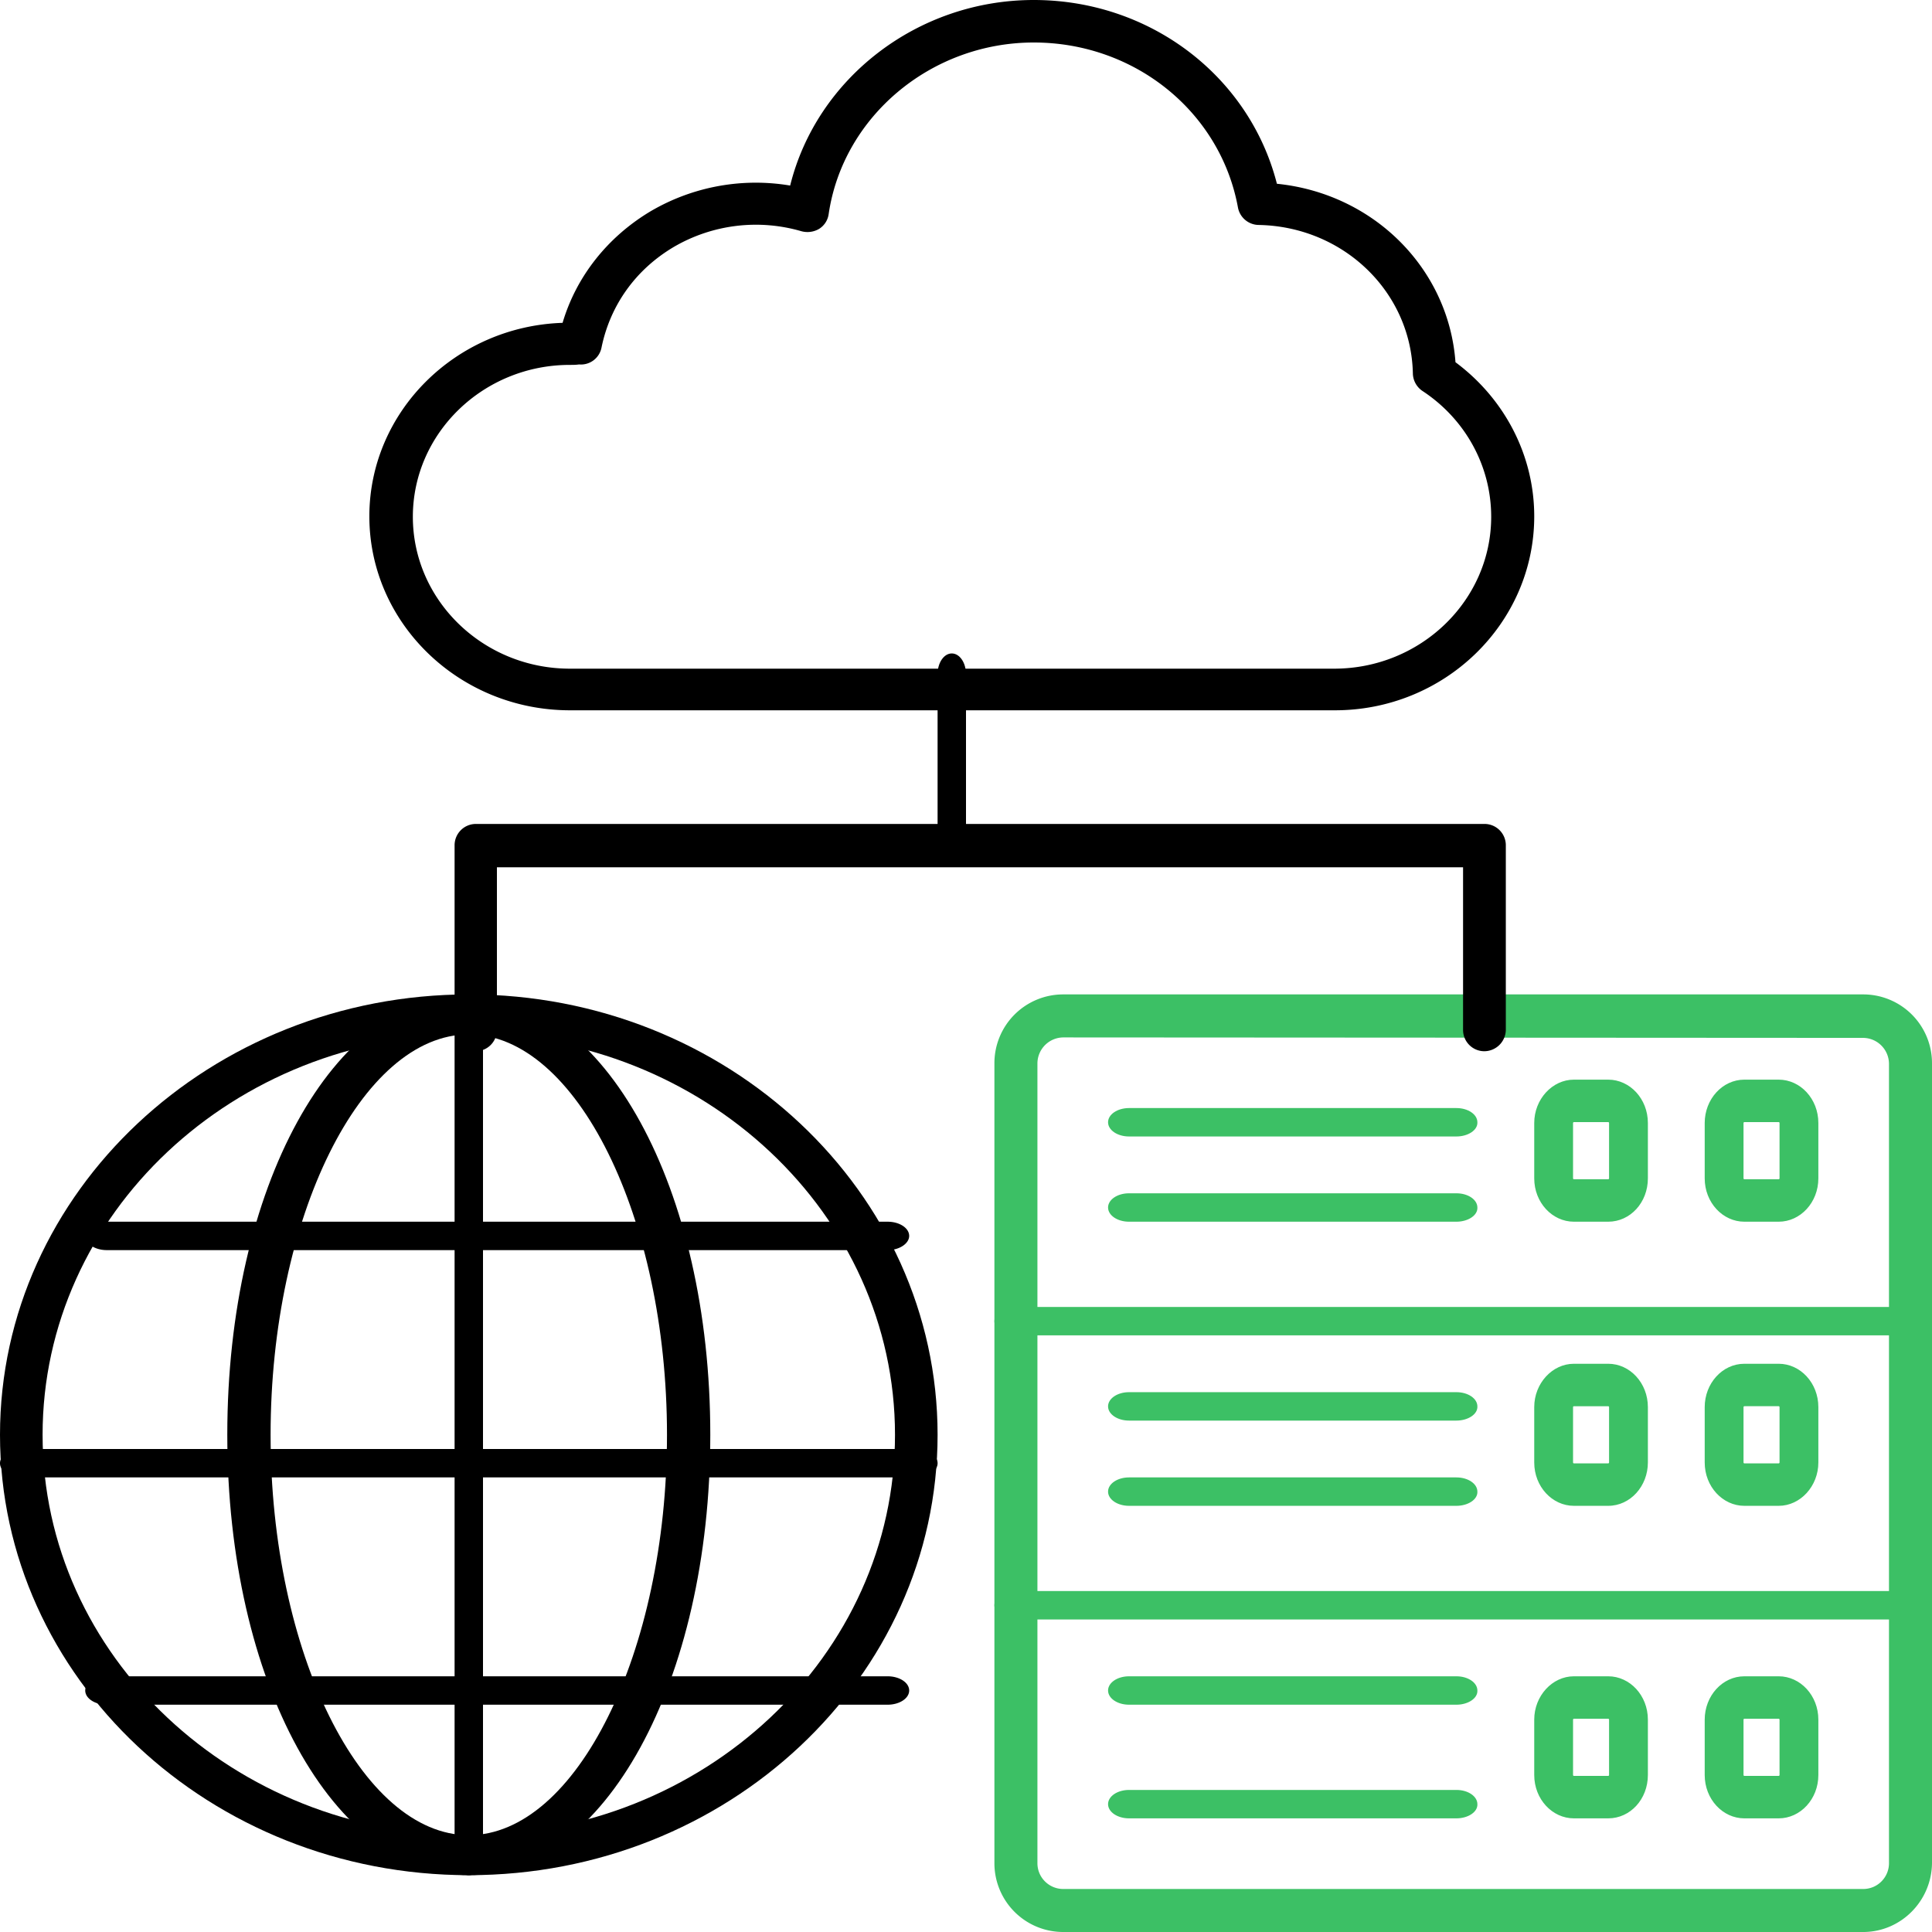 <svg xmlns="http://www.w3.org/2000/svg" width="68" height="68"><g fill="none"><path d="M20.059 12.843c-3.046 0-5.528 2.4-5.528 5.346s2.482 5.346 5.528 5.346h26.898c3.046 0 5.528-2.4 5.528-5.346 0-1.777-.902-3.43-2.417-4.427a.764.764 0 01-.339-.592c-.048-2.883-2.433-5.19-5.415-5.252a.753.753 0 01-.741-.608c-.613-3.367-3.626-5.814-7.188-5.814-3.61 0-6.72 2.603-7.22 6.048a.731.731 0 01-.339.514.81.81 0 01-.628.078 5.728 5.728 0 00-4.465.545c-1.353.795-2.256 2.058-2.562 3.554a.738.738 0 01-.79.592c-.113.016-.21.016-.322.016zM46.957 25H20.06C16.175 25 13 21.945 13 18.173c0-3.678 3.03-6.686 6.801-6.81.484-1.637 1.596-3.04 3.127-3.944a7.315 7.315 0 014.883-.888C28.746 2.759 32.29 0 36.385 0c4.093 0 7.59 2.68 8.558 6.468 3.4.343 6.043 2.977 6.285 6.281C52.968 14.043 54 16.038 54 18.173c0 3.772-3.159 6.842-7.043 6.827z" fill="#000"></path><path d="M33.5 30c-.277 0-.5-.327-.5-.731V23.73c0-.404.223-.731.5-.731s.5.327.5.731v5.538c0 .404-.223.731-.5.731z" fill="#000"></path><path d="M37.422 36.514a.918.918 0 00-.908.908v28.156c0 .51.414.908.908.908h28.156c.51 0 .908-.414.908-.908v-28.14a.918.918 0 00-.908-.908l-28.156-.016zM65.578 68H37.422A2.42 2.42 0 0135 65.578V37.422A2.42 2.42 0 0137.422 35h28.156A2.42 2.42 0 0168 37.422v28.156C67.984 66.916 66.9 68 65.578 68z" fill="#3CC065"></path><path d="M67.25 47h-31.5c-.415 0-.75-.223-.75-.5s.335-.5.75-.5h31.5c.415 0 .75.223.75.5s-.335.5-.75.5zm0 10h-31.5c-.415 0-.75-.223-.75-.5s.335-.5.75-.5h31.5c.415 0 .75.223.75.5 0 .266-.335.5-.75.5zM51.262 40H39.738c-.408 0-.738-.223-.738-.5s.33-.5.738-.5h11.524c.408 0 .737.223.737.5.016.277-.33.5-.737.5zm0 3H39.738c-.408 0-.738-.223-.738-.5s.33-.5.738-.5h11.524c.408 0 .737.223.737.5.016.277-.33.5-.737.5zm4.134-3.506c-.015 0-.03.015-.03.031v1.95c0 .016.015.031.03.031h1.208c.015 0 .03-.015.03-.031v-1.95c0-.016-.015-.031-.03-.031h-1.208zM56.604 43h-1.208C54.633 43 54 42.324 54 41.475v-1.95c0-.833.633-1.525 1.396-1.525h1.208c.763 0 1.396.676 1.396 1.525v1.95c0 .849-.619 1.525-1.396 1.525zm4.792-3.506c-.015 0-.03.015-.03.031v1.95c0 .016.015.031.03.031h1.208c.015 0 .03-.015.03-.031v-1.95c0-.016-.015-.031-.03-.031h-1.208zM62.604 43h-1.208C60.633 43 60 42.324 60 41.475v-1.95c0-.833.619-1.525 1.396-1.525h1.208c.763 0 1.396.676 1.396 1.525v1.95c0 .849-.633 1.525-1.396 1.525zM51.262 53H39.738c-.408 0-.738-.223-.738-.5s.33-.5.738-.5h11.524c.408 0 .737.223.737.5.016.277-.33.5-.737.5zm0-3H39.738c-.408 0-.738-.223-.738-.5s.33-.5.738-.5h11.524c.408 0 .737.223.737.5.016.277-.33.5-.737.5zm4.134-.506c-.015 0-.03.015-.03.031v1.95c0 .016.015.031.03.031h1.208c.015 0 .03-.015.03-.031v-1.95c0-.016-.015-.031-.03-.031h-1.208zM56.604 53h-1.208C54.633 53 54 52.324 54 51.475v-1.95c0-.833.633-1.525 1.396-1.525h1.208c.763 0 1.396.676 1.396 1.525v1.95c0 .833-.619 1.525-1.396 1.525zm4.792-3.506c-.015 0-.03.015-.03.031v1.95c0 .016.015.031.03.031h1.208c.015 0 .03-.015.03-.031v-1.95c0-.016-.015-.031-.03-.031h-1.208zM62.604 53h-1.208C60.633 53 60 52.324 60 51.475v-1.95c0-.833.619-1.525 1.396-1.525h1.208c.763 0 1.396.676 1.396 1.525v1.95c0 .833-.633 1.525-1.396 1.525zm-11.342 7H39.738c-.408 0-.738-.223-.738-.5s.33-.5.738-.5h11.524c.408 0 .737.223.737.5.016.277-.33.5-.737.5zm0 4H39.738c-.408 0-.738-.223-.738-.5s.33-.5.738-.5h11.524c.408 0 .737.223.737.5.016.277-.33.5-.737.5zm4.134-3.506c-.015 0-.03.015-.03.031v1.95c0 .016.015.031.03.031h1.208c.015 0 .03-.015.03-.031v-1.95c0-.016-.015-.031-.03-.031h-1.208zM56.604 64h-1.208C54.633 64 54 63.324 54 62.475v-1.95c0-.833.633-1.525 1.396-1.525h1.208c.763 0 1.396.676 1.396 1.525v1.95c0 .849-.619 1.525-1.396 1.525zm4.792-3.506c-.015 0-.03.015-.03.031v1.95c0 .016.015.031.03.031h1.208c.015 0 .03-.015.03-.031v-1.95c0-.016-.015-.031-.03-.031h-1.208zM62.604 64h-1.208C60.633 64 60 63.324 60 62.475v-1.95c0-.833.619-1.525 1.396-1.525h1.208c.763 0 1.396.676 1.396 1.525v1.95c0 .849-.633 1.525-1.396 1.525z" fill="#3CC065"></path><path d="M16.5 36.408c-8.274 0-15.001 6.32-15.001 14.092S8.226 64.592 16.5 64.592s15.001-6.32 15.001-14.092S24.774 36.408 16.5 36.408zM16.5 66C7.397 66 0 59.051 0 50.5S7.413 35 16.5 35C25.603 35 33 41.949 33 50.5S25.603 66 16.5 66z" fill="#000"></path><path d="M16.5 36.408c-3.785 0-6.976 6.454-6.976 14.092 0 7.638 3.191 14.092 6.976 14.092s6.976-6.454 6.976-14.092c0-7.638-3.191-14.092-6.976-14.092zM16.5 66C11.737 66 8 59.186 8 50.5 8 41.799 11.737 35 16.5 35S25 41.814 25 50.5 21.263 66 16.5 66z" fill="#000"></path><path d="M16.5 66c-.277 0-.5-.314-.5-.704V35.704c0-.39.223-.704.5-.704.276 0 .5.314.5.704v29.592c.01.39-.224.704-.5.704z" fill="#000"></path><path d="M32.25 52H.75c-.415 0-.75-.223-.75-.5s.335-.5.75-.5h31.5c.415 0 .75.223.75.5s-.335.5-.75.5zm-1.01-8H3.76c-.42 0-.76-.223-.76-.5s.34-.5.76-.5h27.48c.42 0 .76.223.76.5 0 .266-.34.5-.76.5zm0 16H3.76c-.42 0-.76-.223-.76-.5s.34-.5.76-.5h27.48c.42 0 .76.223.76.5s-.34.5-.76.5zm21-23a.75.75 0 01-.745-.755v-5.719H17.49v5.719a.75.75 0 01-.745.755.75.75 0 01-.745-.755v-6.49a.75.75 0 01.745-.755h35.51a.75.75 0 01.745.755v6.49a.763.763 0 01-.76.755z" fill="#000"></path></g></svg>